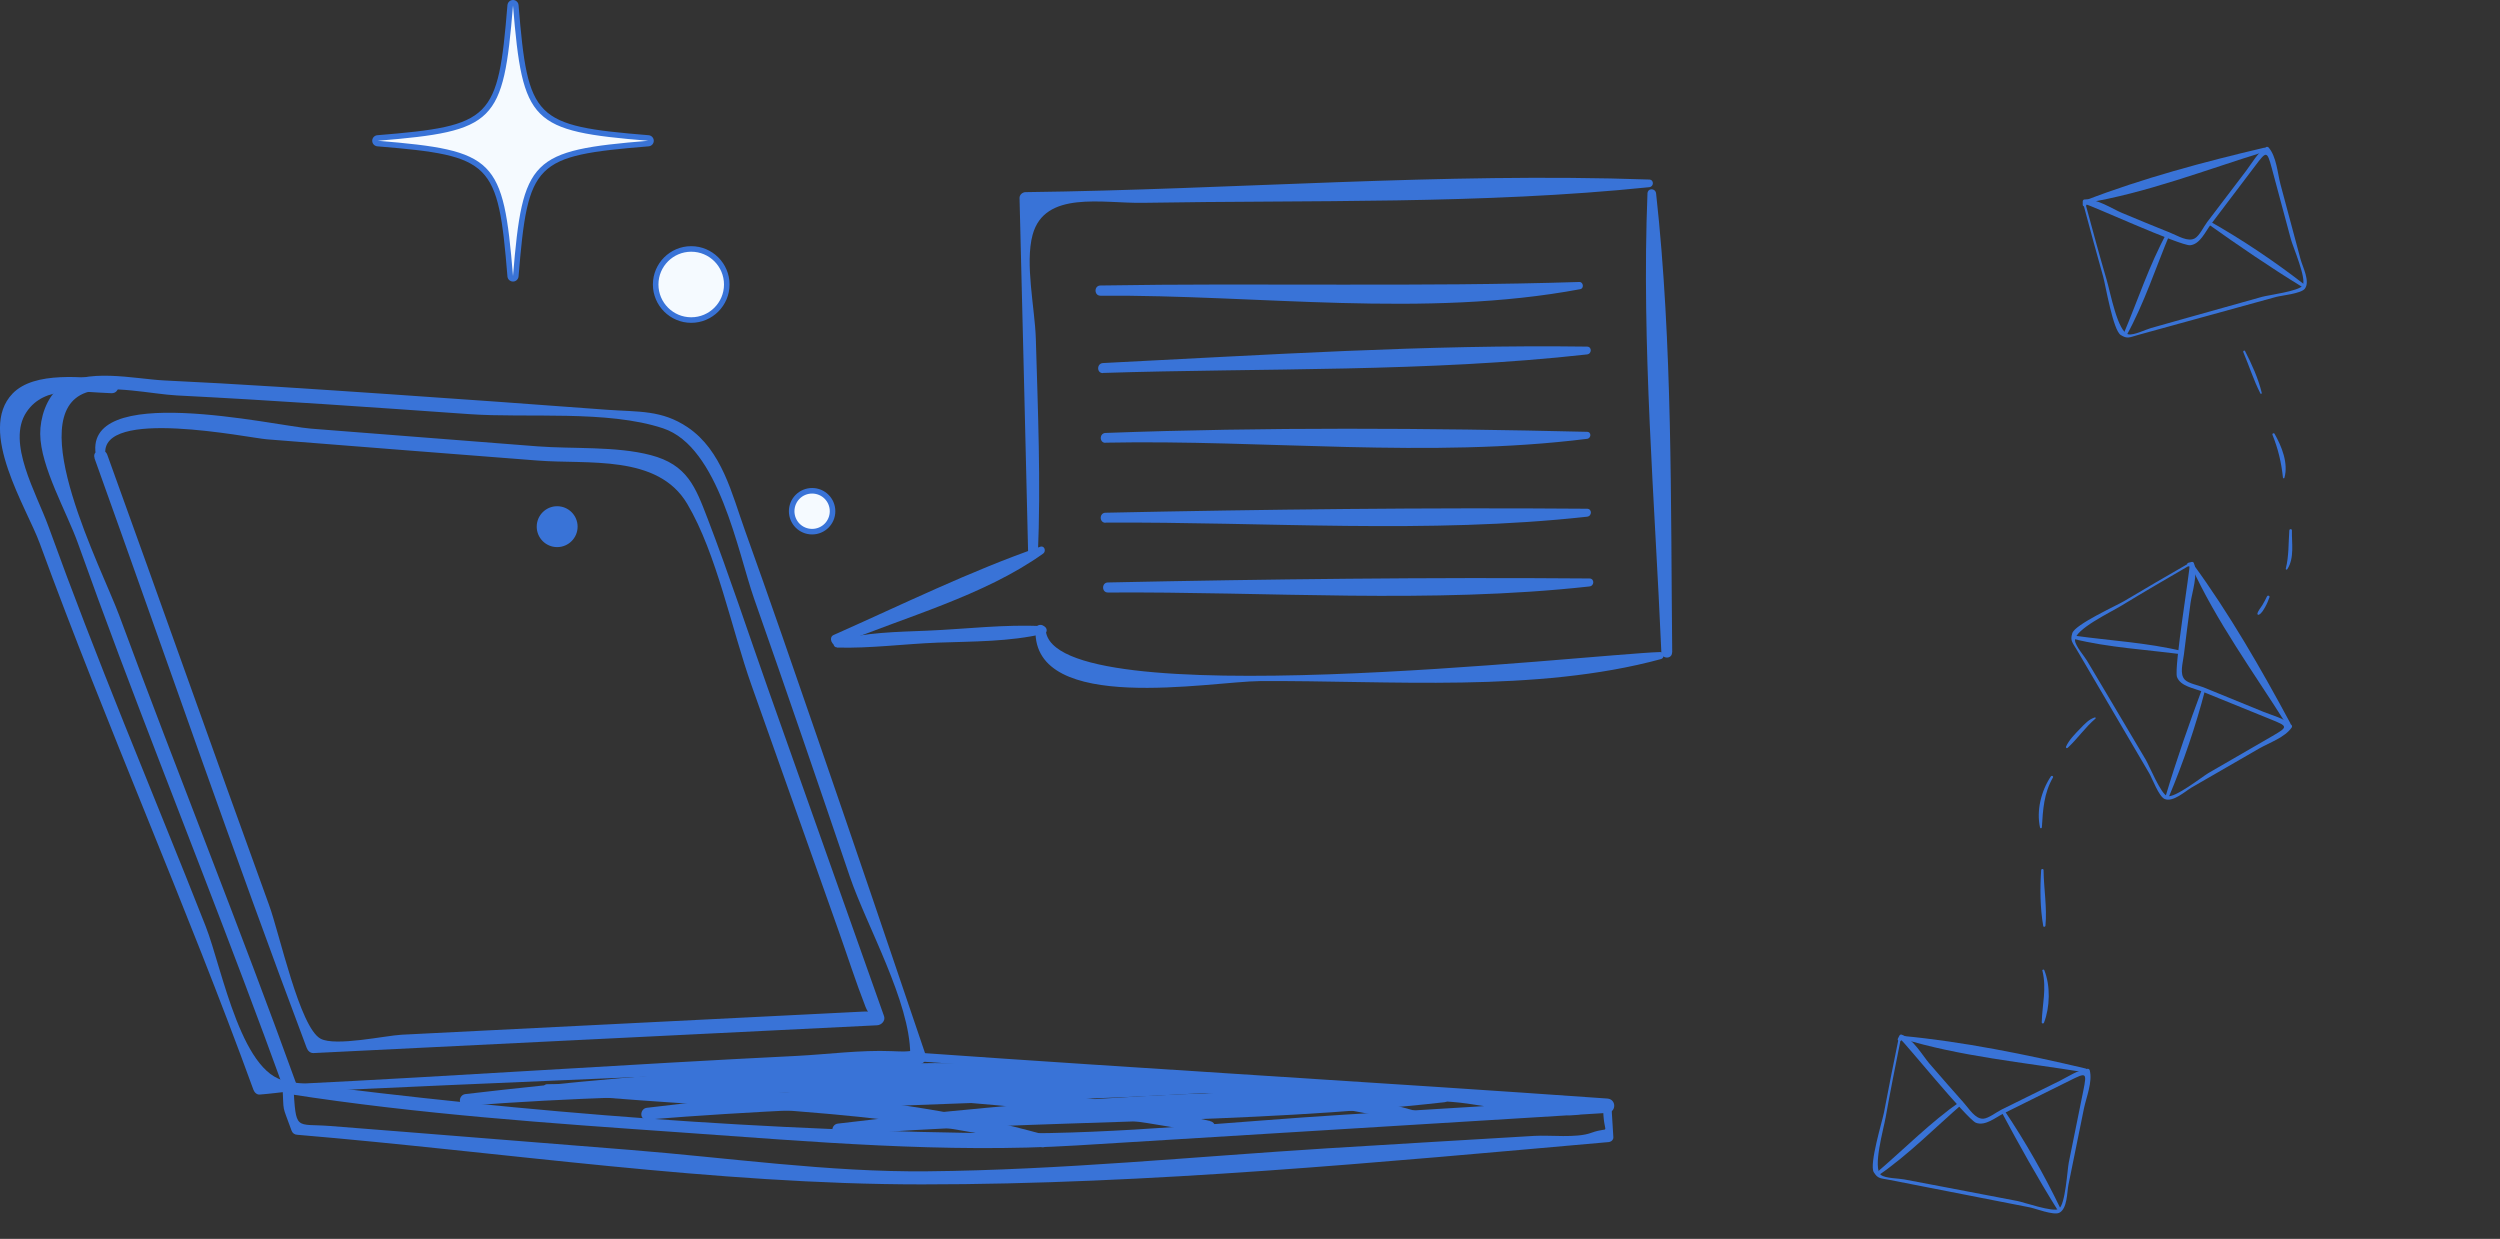 <svg width="450" height="223" viewBox="0 0 450 223" fill="none" xmlns="http://www.w3.org/2000/svg">
<rect x="0" y="0" width="450" height="223" fill="#333333" stroke="none"/>
<path d="M52.395 194.635C43.634 194.692 40.015 174.356 37.027 166.744C32.23 154.536 27.232 142.415 22.349 130.236C17.466 118.057 13.043 106.711 8.734 94.79C6.551 88.758 1.122 79.624 4.77 74.166C8.102 69.226 14.508 70.604 20.051 70.777C21.717 70.834 21.717 68.249 20.051 68.192C15.168 68.048 6.264 66.669 2.242 70.863C-4.134 77.527 4.856 91.487 7.154 97.806C19.247 130.868 33.58 163.067 45.616 196.157C45.788 196.617 46.219 197.077 46.765 197.019C48.66 196.876 50.528 196.617 52.395 196.416C53.544 196.272 53.601 194.578 52.395 194.578V194.635Z" fill="#3973D7"/>
<path d="M53.513 195.583C43.259 167.175 31.942 139.169 21.486 110.847C18.441 102.546 3.936 74.712 15.483 70.662C19.762 69.168 27.374 70.949 31.827 71.179C49.377 72.069 66.899 73.305 84.421 74.54C94.905 75.287 109.296 73.764 119.349 77.096C129.402 80.428 132.792 99.329 135.722 107.716C141.581 124.376 147.298 141.093 152.985 157.84C156.03 166.744 163.814 180.302 163.843 189.81C163.843 191.734 166.227 188.287 164.561 189.005C163.584 189.407 161.487 189.235 160.511 189.206C154.852 188.977 148.964 189.781 143.305 190.068C112.972 191.562 82.668 193.659 52.336 195.152C51.388 195.21 51.388 196.703 52.336 196.646C89.993 194.779 127.708 193.458 165.365 191.59C166.169 191.562 166.916 190.786 166.629 189.924C160.195 170.909 153.732 151.894 147.183 132.936C142.874 120.441 138.565 107.917 134.084 95.451C131.729 88.902 129.977 81.118 123.801 76.924C119.119 73.764 114.983 74.166 109.353 73.764C96.255 72.787 83.157 71.84 70.03 70.949C56.903 70.059 43.058 69.111 29.558 68.479C24.215 68.22 15.282 66.066 10.628 69.8C8.33 71.667 7.21 75.258 7.239 78.101C7.268 84.019 12.093 92.32 14.046 97.835C16.459 104.585 18.93 111.335 21.457 118.057C31.281 144.138 41.679 169.99 51.158 196.215C51.675 197.622 53.944 197.019 53.427 195.583H53.513Z" fill="#3973D7"/>
<path d="M52.08 196.934C75.318 200.553 99.015 202.19 122.454 203.828C146.065 205.494 170.107 207.619 193.747 206.183C225.602 204.23 257.457 202.276 289.312 200.323C290.978 200.208 290.978 197.853 289.312 197.738C248.036 194.808 206.673 192.424 165.397 189.494C164.42 189.437 164.42 190.959 165.397 191.045C183.665 192.338 201.934 194.148 220.231 195.44C233.932 196.417 247.634 197.393 261.335 198.341C268.028 198.83 280.322 202.162 286.785 200.151C294.368 197.767 282.275 198.169 279.115 198.37L242.004 200.639C221.926 201.874 201.646 204.144 181.511 204C138.54 203.684 94.965 200.323 52.339 194.779C51.132 194.636 50.845 196.733 52.051 196.905L52.08 196.934Z" fill="#3973D7"/>
<path d="M50.844 195.354C51.131 200.668 50.672 198.484 52.481 203.511C52.653 203.971 52.998 204.229 53.486 204.258C90.656 207.389 128.657 213.191 165.941 213.191C206.902 213.191 248.724 209.17 289.512 205.579C289.972 205.551 290.432 205.206 290.403 204.689C290.288 202.822 290.173 200.955 290.058 199.088C290.001 198.14 288.565 198.111 288.565 199.088C288.565 205.034 290.317 202.506 286.41 203.913C283.768 204.89 279.028 204.287 276.185 204.459C263.747 205.206 251.309 205.924 238.872 206.7C214.973 208.193 190.845 210.606 166.889 210.836C149.166 211.008 131.128 208.394 113.491 206.987C99.847 205.895 86.203 204.804 72.531 203.712C68.165 203.368 63.77 203.023 59.404 202.678C53.084 202.19 53.314 203.741 52.797 195.382C52.711 194.09 50.729 194.09 50.786 195.382L50.844 195.354Z" fill="#3973D7"/>
<path d="M17.004 82.467C29.7 117.855 41.966 153.445 55.207 188.632C55.408 189.149 55.839 189.58 56.443 189.551C90.251 187.885 124.059 186.219 157.867 184.553C158.643 184.524 159.419 183.749 159.131 182.916C152.18 163.268 145.2 143.65 138.249 124.002C134.63 113.777 131.24 103.436 127.362 93.325C125.179 87.638 123.714 83.645 117.137 81.922C110.904 80.284 103.091 80.83 96.743 80.342C83.156 79.279 69.541 78.216 55.954 77.153C49.405 76.636 14.161 68.45 17.349 82.381C17.608 83.473 19.13 82.984 18.986 81.922C17.723 73.189 44.895 78.848 48.055 79.078C64.284 80.371 80.513 81.634 96.771 82.898C105.877 83.616 118.4 81.721 123.714 90.711C129.028 99.702 131.671 113.202 135.29 123.399L150.887 167.376C152.525 172 154.018 176.682 155.799 181.25C157.006 184.323 158.844 181.91 155.455 182.083C127.736 183.49 100.046 184.84 72.327 186.248C69.426 186.391 60.378 188.402 57.706 186.966C53.944 184.955 50.353 168.151 48.429 162.895C38.634 135.923 29.069 108.836 19.302 81.835C18.785 80.428 16.516 81.031 17.033 82.467H17.004Z" fill="#3973D7"/>
<path d="M83.79 199.058C121.045 196.071 159.047 197.68 196.13 193.457C197.078 193.342 197.107 192.021 196.13 191.964C159.306 190.125 120.385 192.624 83.79 196.933C82.469 197.076 82.411 199.145 83.79 199.03V199.058Z" fill="#3973D7"/>
<path d="M116.45 201.529C154.107 198.455 191.88 198.685 229.48 195.928C230.456 195.87 230.427 194.52 229.48 194.434C192.598 191.246 153.131 195.037 116.45 199.403C115.129 199.547 115.071 201.615 116.45 201.5V201.529Z" fill="#3973D7"/>
<path d="M150.831 204.344C187.052 201.443 223.963 202.477 260.011 198.398C260.959 198.283 260.988 196.962 260.011 196.905C224.192 195.181 186.42 197.996 150.831 202.247C149.51 202.391 149.452 204.459 150.831 204.344Z" fill="#3973D7"/>
<path d="M188.002 204.257C160.111 196.358 127.394 195.382 98.526 195.152C97.579 195.152 97.607 196.502 98.526 196.617C127.825 199.69 158.703 199.288 187.399 206.469C188.835 206.843 189.438 204.66 188.002 204.257Z" fill="#3973D7"/>
<path d="M217.846 201.788C189.697 195.382 159.651 193.429 130.841 193.4C129.893 193.4 129.922 194.75 130.841 194.865C159.709 197.91 188.662 198.427 217.243 204.028C218.679 204.316 219.311 202.133 217.846 201.817V201.788Z" fill="#3973D7"/>
<path d="M255.044 200.035C228.733 192.566 198.027 192.107 170.825 191.992C169.877 191.992 169.906 193.342 170.825 193.457C198.429 196.387 227.383 195.525 254.412 202.275C255.849 202.649 256.452 200.466 255.016 200.063L255.044 200.035Z" fill="#3973D7"/>
<path d="M150.802 116.076C162.808 111.078 177.113 107.258 187.77 99.646C188.344 99.243 188.028 98.152 187.252 98.41C174.729 102.748 162.234 108.895 150.055 114.295C149.049 114.726 149.796 116.478 150.802 116.076Z" fill="#3973D7"/>
<path d="M186.82 99.76C187.366 86.834 186.82 73.822 186.447 60.896C186.274 55.496 184.465 47.425 185.872 42.254C188.055 34.24 198.453 36.624 205.663 36.509C235.881 35.992 266.788 36.797 296.862 33.694C297.724 33.608 297.753 32.344 296.862 32.316C259.636 31.023 221.892 34.125 184.608 34.585C184.034 34.585 183.488 35.073 183.517 35.676C184.034 57.018 184.58 78.389 185.068 99.731C185.068 100.88 186.791 100.88 186.849 99.731L186.82 99.76Z" fill="#3973D7"/>
<path d="M150.66 116.563C156.634 116.735 162.781 115.902 168.785 115.673C175.133 115.443 181.71 115.529 187.915 114.064C188.69 113.892 188.489 112.772 187.742 112.714C180.906 112.341 173.84 113.231 166.975 113.518C161.489 113.748 155.773 113.806 150.487 115.299C149.798 115.5 149.942 116.534 150.66 116.534V116.563Z" fill="#3973D7"/>
<path d="M186.39 113.375C185.93 128.685 217.958 122.653 226.834 122.595C249.957 122.452 276.498 124.75 298.989 118.632C299.678 118.43 299.563 117.339 298.816 117.368C286.149 117.77 189.205 129.001 188.228 113.375C188.142 112.197 186.419 112.169 186.361 113.375H186.39Z" fill="#3973D7"/>
<path d="M300.998 117.426C300.711 90.138 301.084 61.931 298.097 34.815C297.982 33.838 296.603 33.81 296.546 34.815C295.455 62.103 297.867 90.138 299.045 117.426C299.102 118.661 300.998 118.689 300.97 117.426H300.998Z" fill="#3973D7"/>
<path d="M198.081 53.227C226.431 53.026 256.448 57.306 284.454 52.049C285.172 51.906 285 50.728 284.282 50.757C255.5 51.676 226.833 50.901 198.081 51.389C196.903 51.389 196.903 53.227 198.081 53.227Z" fill="#3973D7"/>
<path d="M198.54 67.129C227.437 66.21 256.908 67.015 285.661 63.797C286.551 63.711 286.58 62.39 285.661 62.39C256.764 61.988 227.408 63.912 198.54 65.349C197.392 65.406 197.363 67.187 198.54 67.158V67.129Z" fill="#3973D7"/>
<path d="M199.002 79.682C227.698 79.107 257.111 82.554 285.663 78.992C286.439 78.906 286.496 77.728 285.663 77.728C256.939 77.039 227.726 76.867 199.002 77.93C197.853 77.958 197.853 79.739 199.002 79.71V79.682Z" fill="#3973D7"/>
<path d="M199.001 94.072C227.754 93.9 257.053 96.169 285.662 93.009C286.581 92.923 286.61 91.573 285.662 91.573C256.852 91.343 227.812 91.688 199.001 92.291C197.852 92.291 197.824 94.101 199.001 94.101V94.072Z" fill="#3973D7"/>
<path d="M199.431 106.654C228.184 106.453 257.483 108.722 286.092 105.563C287.011 105.476 287.04 104.126 286.092 104.126C257.281 103.897 228.241 104.241 199.431 104.844C198.282 104.844 198.253 106.654 199.431 106.654Z" fill="#3973D7"/>
<g clip-path="url(#clip0_86_3)">
<path d="M92.34 50.17C92.08 50.17 91.86 49.97 91.84 49.71C90.1 28.68 88.99 27.56 67.96 25.83C67.7 25.81 67.5 25.59 67.5 25.33C67.5 25.07 67.7 24.85 67.96 24.83C88.99 23.1 90.1 21.98 91.84 0.95C91.86 0.69 92.08 0.49 92.34 0.49C92.6 0.49 92.82 0.69 92.84 0.95C94.57 21.98 95.69 23.1 116.72 24.83C116.98 24.85 117.18 25.07 117.18 25.33C117.18 25.59 116.98 25.81 116.72 25.83C95.69 27.56 94.57 28.68 92.84 49.71C92.82 49.97 92.6 50.17 92.34 50.17Z" fill="#F5FAFF"/>
<path d="M92.34 1C94.09 22.17 95.5 23.59 116.68 25.34C95.51 27.09 94.09 28.5 92.34 49.68C90.59 28.51 89.18 27.09 68 25.34C89.17 23.59 90.59 22.18 92.34 1ZM92.34 0C91.82 0 91.39 0.4 91.34 0.92C89.64 21.55 88.54 22.64 67.92 24.34C67.4 24.38 67 24.82 67 25.34C67 25.86 67.4 26.29 67.92 26.34C88.55 28.04 89.64 29.14 91.34 49.76C91.38 50.28 91.82 50.68 92.34 50.68C92.86 50.68 93.29 50.28 93.34 49.76C95.04 29.13 96.14 28.04 116.76 26.34C117.28 26.3 117.68 25.86 117.68 25.34C117.68 24.82 117.28 24.39 116.76 24.34C96.13 22.64 95.04 21.54 93.34 0.92C93.3 0.4 92.86 0 92.34 0Z" fill="#3973D7"/>
<path d="M100.289 97.98C102.046 97.98 103.469 96.556 103.469 94.8C103.469 93.044 102.046 91.62 100.289 91.62C98.533 91.62 97.109 93.044 97.109 94.8C97.109 96.556 98.533 97.98 100.289 97.98Z" fill="#3973D7" stroke="#3973D7" stroke-linecap="round" stroke-linejoin="round"/>
<path d="M146.18 95.7C148.212 95.7 149.86 94.052 149.86 92.02C149.86 89.988 148.212 88.34 146.18 88.34C144.148 88.34 142.5 89.988 142.5 92.02C142.5 94.052 144.148 95.7 146.18 95.7Z" fill="#F5FAFF"/>
<path d="M146.18 88.84C147.94 88.84 149.36 90.26 149.36 92.02C149.36 93.78 147.94 95.2 146.18 95.2C144.42 95.2 143 93.78 143 92.02C143 90.26 144.42 88.84 146.18 88.84ZM146.18 87.84C143.88 87.84 142 89.71 142 92.02C142 94.33 143.87 96.2 146.18 96.2C148.49 96.2 150.36 94.33 150.36 92.02C150.36 89.71 148.49 87.84 146.18 87.84Z" fill="#3973D7"/>
<path d="M124.42 57.61C120.89 57.61 118.02 54.74 118.02 51.21C118.02 47.68 120.89 44.81 124.42 44.81C127.95 44.81 130.82 47.68 130.82 51.21C130.82 54.74 127.95 57.61 124.42 57.61Z" fill="#F5FAFF"/>
<path d="M124.42 45.31C127.68 45.31 130.32 47.95 130.32 51.21C130.32 54.47 127.68 57.11 124.42 57.11C121.16 57.11 118.52 54.47 118.52 51.21C118.52 47.95 121.16 45.31 124.42 45.31ZM124.42 44.31C120.61 44.31 117.52 47.41 117.52 51.21C117.52 55.01 120.62 58.11 124.42 58.11C128.22 58.11 131.32 55.01 131.32 51.21C131.32 47.41 128.22 44.31 124.42 44.31Z" fill="#3973D7"/>
</g>
<path d="M375.038 36.884C376.192 41.192 377.349 45.51 378.571 49.8C379.01 51.359 380.337 59.441 381.739 60.308C382.955 61.059 383.279 60.724 384.899 60.279C393.174 58.01 401.436 55.734 409.706 53.446C410.71 53.177 414.186 52.856 414.869 51.969C415.876 50.664 414.456 47.991 414.111 46.706L410.475 33.135C409.943 31.072 409.761 28.191 408.346 26.541C408.242 26.424 408.016 26.391 407.884 26.478C406.382 27.481 405.413 29.273 404.336 30.701L397.264 40.008C396.69 40.763 395.898 42.445 395.069 42.905C393.814 43.593 392.073 42.465 390.681 41.907C387.77 40.74 384.87 39.54 381.968 38.33C380.317 37.654 377.277 35.621 375.15 35.912C375 35.931 374.901 36.103 374.896 36.239L374.889 36.831C374.882 37.268 375.556 37.273 375.564 36.837C375.569 36.587 392.57 44.32 394.231 44.144C396.016 43.966 396.967 41.682 397.94 40.407L405.939 29.846C407.949 27.186 408.061 27.062 408.936 30.327C410.077 34.587 411.219 38.847 412.37 43.104C412.717 44.398 415.227 50.175 414.476 51.391C413.858 52.406 408.293 53.12 407.195 53.425C402.726 54.674 398.259 55.933 393.8 57.18L387.188 59.045C386.215 59.316 384.117 60.375 383.124 60.185C381.182 59.815 379.853 52.573 379.243 50.531C377.898 45.974 376.666 41.376 375.417 36.793C375.35 36.542 374.964 36.645 375.031 36.896L375.038 36.884Z" fill="#3973D7"/>
<path d="M375.439 36.528C386.283 34.772 397.215 30.517 407.705 27.282C408.144 27.144 407.968 26.487 407.521 26.596C396.837 29.107 385.572 32.115 375.32 36.084C375.038 36.191 375.141 36.577 375.439 36.528Z" fill="#3973D7"/>
<path d="M382.773 60.383C385.926 54.683 388.038 48.195 390.531 42.196C390.656 41.893 390.156 41.685 389.996 41.977C386.875 47.679 384.788 54.108 382.249 60.089C382.105 60.438 382.578 60.736 382.776 60.393L382.773 60.383Z" fill="#3973D7"/>
<path d="M414.688 51.138C409.433 47.059 403.602 43.145 397.817 39.87C397.486 39.679 397.232 40.162 397.527 40.373C402.975 44.245 408.629 48.113 414.327 51.607C414.612 51.779 414.961 51.344 414.686 51.128L414.688 51.138Z" fill="#3973D7"/>
<path d="M393.902 101.444C390.04 103.674 386.168 105.909 382.341 108.199C380.948 109.027 373.485 112.4 373.011 113.979C372.6 115.348 373.008 115.574 373.856 117.024C378.19 124.429 382.527 131.821 386.877 139.217C387.397 140.117 388.606 143.392 389.64 143.822C391.161 144.457 393.376 142.393 394.528 141.728L406.696 134.703C408.55 133.655 411.286 132.734 412.513 130.94C412.6 130.809 412.573 130.582 412.454 130.477C411.097 129.286 409.115 128.814 407.458 128.143L396.637 123.721C395.76 123.361 393.93 123.032 393.271 122.35C392.281 121.317 392.92 119.343 393.099 117.854C393.472 114.74 393.882 111.628 394.299 108.512C394.538 106.746 395.71 103.275 394.875 101.309C394.817 101.169 394.626 101.118 394.494 101.148L393.92 101.295C393.496 101.401 393.665 102.054 394.089 101.948C394.332 101.888 391.262 120.311 391.862 121.87C392.496 123.548 394.948 123.876 396.432 124.486C400.524 126.153 404.624 127.816 408.711 129.474C411.802 130.727 411.95 130.803 409.023 132.493C405.203 134.698 401.384 136.903 397.57 139.117C396.41 139.787 391.479 143.707 390.11 143.297C388.97 142.962 386.84 137.772 386.261 136.79C383.898 132.796 381.526 128.808 379.168 124.823L375.655 118.919C375.141 118.049 373.575 116.297 373.501 115.289C373.356 113.317 380.008 110.158 381.822 109.041C385.876 106.563 389.998 104.183 394.102 101.79C394.327 101.66 394.127 101.314 393.902 101.444Z" fill="#3973D7"/>
<path d="M394.35 101.74C398.854 111.76 405.793 121.218 411.633 130.513C411.88 130.902 412.469 130.562 412.248 130.158C407.052 120.479 401.231 110.377 394.749 101.51C394.573 101.265 394.226 101.465 394.35 101.74Z" fill="#3973D7"/>
<path d="M373.207 114.998C379.528 116.567 386.342 116.929 392.782 117.783C393.107 117.826 393.178 117.289 392.855 117.21C386.54 115.671 379.789 115.319 373.355 114.415C372.98 114.366 372.815 114.9 373.198 115.003L373.207 114.998Z" fill="#3973D7"/>
<path d="M390.397 143.432C392.977 137.301 395.248 130.655 396.913 124.22C397.012 123.851 396.481 123.73 396.353 124.07C394.023 130.334 391.75 136.796 389.85 143.205C389.757 143.524 390.268 143.749 390.405 143.427L390.397 143.432Z" fill="#3973D7"/>
<path d="M341.727 187.046C340.839 191.416 339.949 195.797 339.13 200.182C338.827 201.773 336.411 209.599 337.28 211C338.033 212.214 338.473 212.058 340.121 212.383C348.54 214.042 356.95 215.689 365.372 217.328C366.391 217.535 369.645 218.798 370.653 218.309C372.136 217.59 372.056 214.563 372.321 213.26L375.118 199.491C375.561 197.408 376.683 194.748 376.152 192.64C376.112 192.489 375.924 192.359 375.767 192.378C373.975 192.606 372.309 193.778 370.708 194.575L360.228 199.753C359.377 200.172 357.919 201.324 356.971 201.367C355.541 201.423 354.486 199.637 353.489 198.516C351.403 196.174 349.343 193.807 347.285 191.43C346.121 190.081 344.296 186.904 342.271 186.227C342.128 186.178 341.963 186.287 341.898 186.407L341.627 186.933C341.426 187.321 342.027 187.627 342.228 187.239C342.345 187.018 354.113 201.521 355.679 202.104C357.356 202.741 359.225 201.12 360.665 200.413L372.536 194.518C375.522 193.032 375.677 192.972 375.004 196.284C374.126 200.606 373.248 204.928 372.38 209.252C372.113 210.565 371.785 216.855 370.57 217.609C369.564 218.241 364.265 216.399 363.146 216.182C358.589 215.308 354.03 214.443 349.482 213.57L342.732 212.291C341.74 212.1 339.391 212.112 338.586 211.5C337.013 210.303 339.052 203.227 339.418 201.128C340.246 196.449 341.193 191.784 342.119 187.125C342.171 186.87 341.779 186.791 341.727 187.046Z" fill="#3973D7"/>
<path d="M342.246 186.906C352.737 190.169 364.418 191.236 375.25 193.018C375.705 193.09 375.84 192.423 375.392 192.322C364.699 189.803 353.274 187.472 342.338 186.455C342.038 186.425 341.958 186.817 342.246 186.906Z" fill="#3973D7"/>
<path d="M338.173 211.528C343.536 207.832 348.32 202.967 353.226 198.708C353.473 198.493 353.118 198.084 352.845 198.273C347.509 201.986 342.774 206.81 337.835 211.031C337.55 211.279 337.84 211.757 338.171 211.538L338.173 211.528Z" fill="#3973D7"/>
<path d="M370.861 217.484C367.977 211.49 364.502 205.386 360.785 199.876C360.574 199.557 360.132 199.876 360.301 200.196C363.451 206.091 366.787 212.074 370.329 217.743C370.507 218.024 371.013 217.79 370.863 217.474L370.861 217.484Z" fill="#3973D7"/>
<path d="M403.793 63.385C404.846 65.846 405.646 68.448 406.875 70.831C406.943 70.968 407.155 70.87 407.116 70.725C406.499 68.116 405.321 65.574 404.115 63.195C404.004 62.976 403.704 63.171 403.793 63.385Z" fill="#3973D7"/>
<path d="M409.035 78.235C410.081 80.863 410.625 83.161 410.934 85.977C410.951 86.117 411.148 86.158 411.192 86.011C411.946 83.418 410.703 80.324 409.418 78.08C409.304 77.883 408.956 78.018 409.045 78.232L409.035 78.235Z" fill="#3973D7"/>
<path d="M412.079 95.474C411.908 97.808 412.016 100.067 411.441 102.364C411.402 102.529 411.61 102.608 411.707 102.468C413.029 100.447 412.494 97.754 412.545 95.473C412.557 95.17 412.091 95.17 412.079 95.474Z" fill="#3973D7"/>
<path d="M408.078 107.313C407.823 107.868 407.524 108.414 407.21 108.943C406.925 109.423 406.462 109.899 406.338 110.44C406.297 110.596 406.464 110.716 406.611 110.646C407.121 110.385 407.461 109.725 407.737 109.247C408.055 108.696 408.297 108.093 408.51 107.497C408.601 107.255 408.193 107.085 408.09 107.32L408.078 107.313Z" fill="#3973D7"/>
<path d="M377.079 129.13C376.017 129.455 375.217 130.332 374.456 131.126C373.531 132.078 372.436 133.169 371.884 134.393C371.8 134.582 372.014 134.762 372.172 134.617C373.959 132.978 375.341 130.91 377.197 129.336C377.29 129.259 377.185 129.101 377.082 129.139L377.079 129.13Z" fill="#3973D7"/>
<path d="M369.158 139.751C367.418 142.34 366.527 145.891 367.207 148.97C367.259 149.163 367.525 149.113 367.536 148.924C367.73 145.745 367.892 142.793 369.525 139.964C369.666 139.719 369.304 139.526 369.158 139.751Z" fill="#3973D7"/>
<path d="M367.408 156.63C367.192 159.918 367.212 163.432 367.783 166.685C367.826 166.922 368.157 166.844 368.183 166.63C368.491 163.338 367.878 159.93 367.842 156.627C367.84 156.348 367.425 156.346 367.408 156.63Z" fill="#3973D7"/>
<path d="M367.632 174.739C368.426 177.973 367.594 180.816 367.512 184.026C367.506 184.276 367.841 184.29 367.92 184.083C369.008 181.265 369.094 177.453 367.98 174.646C367.891 174.431 367.57 174.507 367.622 174.741L367.632 174.739Z" fill="#3973D7"/>
<defs>
<clipPath id="clip0_86_3">
<rect width="83.36" height="98.48" fill="white" transform="translate(67)"/>
</clipPath>
</defs>
</svg>
